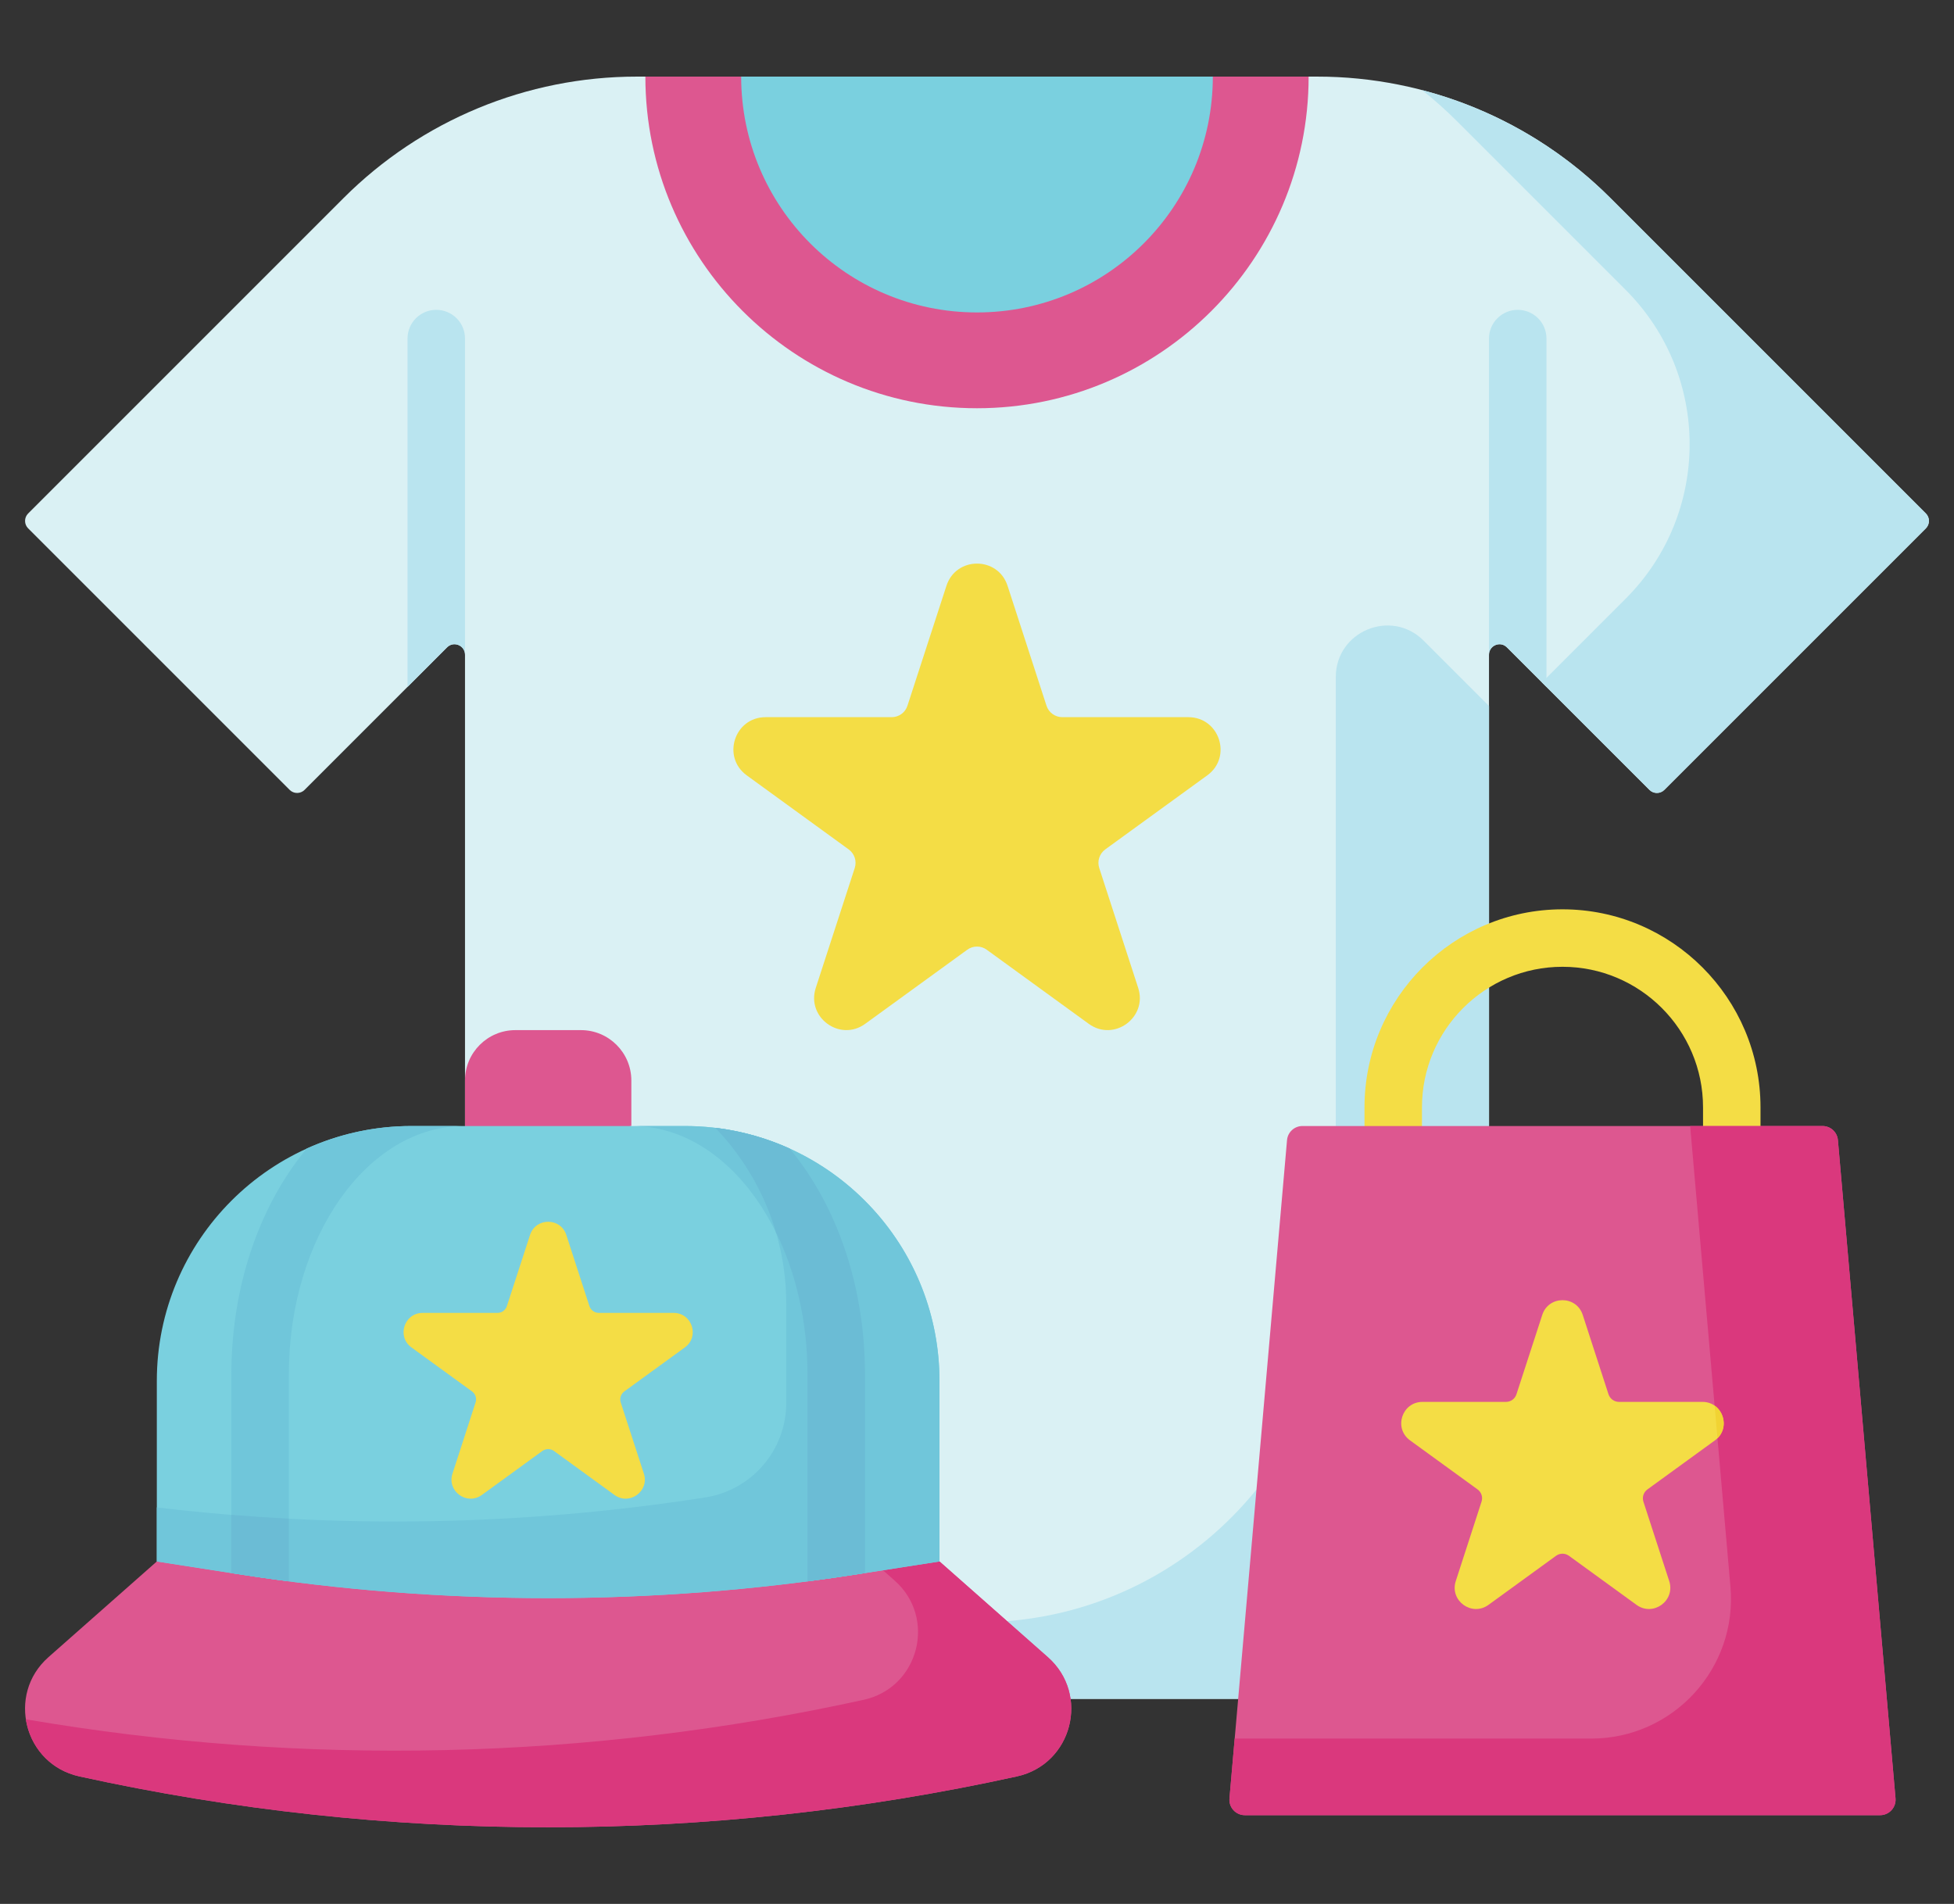 <svg width="39" height="38" viewBox="0 0 39 38" fill="none" xmlns="http://www.w3.org/2000/svg">
<rect x="0" y="0" width="39" height="38" fill="#333333" stroke="none"/>
<g clip-path="url(#clip0_808_11044)">
<path d="M29.719 22.473V13.068C29.719 12.882 29.945 12.788 30.076 12.92L32.922 15.766C33.004 15.847 33.136 15.847 33.218 15.766L38.439 10.545C38.52 10.463 38.52 10.331 38.439 10.249L32.143 3.953C30.591 2.401 28.486 1.529 26.292 1.529H12.708C10.514 1.529 8.409 2.401 6.857 3.953L0.561 10.249C0.48 10.331 0.48 10.463 0.561 10.545L5.782 15.766C5.864 15.847 5.996 15.847 6.078 15.766L8.923 12.92C9.055 12.788 9.281 12.882 9.281 13.068V22.473L21.368 33.907H24.713L29.719 22.473Z" fill="#DAF1F4"/>
<path d="M28.415 12.787C27.768 12.14 26.661 12.598 26.661 13.514V24.752L29.72 22.473V14.092L28.415 12.787Z" fill="#B9E4EF"/>
<path d="M38.439 10.249L32.143 3.953C31.095 2.904 29.794 2.166 28.383 1.798C28.628 1.992 28.862 2.201 29.085 2.424L32.447 5.786C34.149 7.488 34.149 10.247 32.447 11.949L30.776 13.62L32.922 15.765C33.004 15.847 33.136 15.847 33.218 15.765L38.439 10.545C38.52 10.463 38.52 10.33 38.439 10.249Z" fill="#B9E4EF"/>
<path d="M20.1 32.356L19.047 33.075C19.311 33.308 19.457 33.604 19.5 33.907H26.881L25.078 29.73C23.883 31.207 22.109 32.198 20.1 32.356Z" fill="#B9E4EF"/>
<path d="M12.601 22.473L9.281 23.036V21.566C9.281 21.01 9.731 20.56 10.287 20.56H11.595C12.15 20.56 12.601 21.01 12.601 21.566V22.473H12.601Z" fill="#DD5790"/>
<path d="M20.915 33.075L18.751 31.164L16.712 30.234C12.608 30.874 9.295 31.189 5.191 30.549L3.131 31.164L0.967 33.075C0.121 33.822 0.482 35.213 1.584 35.455C7.748 36.809 14.133 36.809 20.298 35.455C21.4 35.213 21.76 33.822 20.915 33.075Z" fill="#DD5790"/>
<path d="M20.914 33.075L18.751 31.164L17.878 30.765L17.623 31.34L17.856 31.546C18.702 32.293 18.341 33.684 17.239 33.926C11.736 35.135 6.057 35.264 0.516 34.315C0.597 34.843 0.979 35.322 1.584 35.455C7.748 36.809 14.133 36.809 20.297 35.455C21.4 35.213 21.76 33.822 20.914 33.075Z" fill="#DA387D"/>
<path d="M26.119 1.529H12.881C12.881 5.179 15.851 8.148 19.5 8.148C23.149 8.148 26.119 5.179 26.119 1.529Z" fill="#DD5790"/>
<path d="M24.207 1.529C24.207 4.129 22.1 6.236 19.5 6.236C16.9 6.236 14.793 4.129 14.793 1.529H24.207Z" fill="#7AD0DF"/>
<path d="M20.11 11.692L20.887 14.085C20.932 14.222 21.059 14.314 21.203 14.314H23.719C24.34 14.314 24.599 15.11 24.096 15.475L22.06 16.953C21.944 17.038 21.895 17.188 21.94 17.325L22.717 19.717C22.909 20.308 22.233 20.8 21.73 20.434L19.695 18.956C19.579 18.871 19.421 18.871 19.305 18.956L17.269 20.434C16.767 20.8 16.09 20.308 16.282 19.717L17.06 17.324C17.104 17.188 17.056 17.038 16.939 16.953L14.904 15.475C14.401 15.109 14.659 14.314 15.281 14.314H17.797C17.941 14.314 18.068 14.222 18.112 14.085L18.89 11.692C19.082 11.101 19.918 11.101 20.11 11.692Z" fill="#F4DD45"/>
<path d="M9.281 6.757C9.281 6.44 9.024 6.184 8.707 6.184C8.39 6.184 8.134 6.44 8.134 6.757V13.71L8.923 12.92C9.055 12.788 9.281 12.882 9.281 13.068V6.757Z" fill="#B9E4EF"/>
<path d="M30.866 6.757C30.866 6.44 30.609 6.184 30.293 6.184C29.976 6.184 29.719 6.44 29.719 6.757V13.068C29.719 12.882 29.945 12.788 30.076 12.92L30.866 13.71V6.757H30.866Z" fill="#B9E4EF"/>
<path d="M34.565 23.123C34.248 23.123 33.991 22.866 33.991 22.55V22.102C33.991 20.555 32.733 19.296 31.186 19.296C29.639 19.296 28.381 20.555 28.381 22.102V22.55C28.381 22.866 28.124 23.123 27.807 23.123C27.491 23.123 27.234 22.866 27.234 22.55V22.102C27.234 19.922 29.007 18.149 31.186 18.149C33.365 18.149 35.138 19.922 35.138 22.102V22.55C35.138 22.866 34.882 23.123 34.565 23.123Z" fill="#F4DD45"/>
<path d="M18.751 31.165L17.135 31.417C13.03 32.057 8.851 32.057 4.747 31.417L3.13 31.165V27.561C3.13 24.751 5.408 22.474 8.217 22.474H13.664C16.473 22.474 18.751 24.751 18.751 27.561V31.165Z" fill="#7AD0DF"/>
<path d="M14.277 22.51C15.154 23.424 15.693 24.664 15.693 26.031V28C15.693 28.941 15.007 29.742 14.076 29.887C10.452 30.453 6.769 30.519 3.13 30.086V31.165L4.747 31.416C8.851 32.056 13.03 32.056 17.135 31.416L18.751 31.165V27.56C18.751 24.958 16.797 22.812 14.277 22.51Z" fill="#70C6DA"/>
<path d="M11.303 24.648L11.764 26.068C11.791 26.149 11.867 26.204 11.952 26.204H13.445C13.814 26.204 13.968 26.677 13.669 26.893L12.461 27.771C12.392 27.821 12.363 27.91 12.389 27.991L12.851 29.412C12.965 29.763 12.563 30.054 12.265 29.838L11.057 28.96C10.988 28.91 10.894 28.91 10.825 28.96L9.617 29.838C9.318 30.054 8.917 29.763 9.031 29.412L9.492 27.991C9.519 27.91 9.49 27.821 9.421 27.771L8.212 26.893C7.914 26.677 8.067 26.204 8.436 26.204H9.93C10.015 26.204 10.091 26.149 10.117 26.068L10.579 24.648C10.693 24.297 11.189 24.297 11.303 24.648Z" fill="#F4DD45"/>
<path d="M15.96 23.18C16.801 24.322 17.264 25.832 17.264 27.43V31.397L17.135 31.417C16.796 31.47 16.457 31.518 16.117 31.562V27.43C16.117 24.698 14.549 22.474 12.621 22.474H13.664C14.412 22.474 15.121 22.635 15.761 22.924C15.829 23.007 15.895 23.092 15.96 23.18ZM8.218 22.474C7.47 22.474 6.761 22.635 6.121 22.924C6.053 23.007 5.987 23.092 5.922 23.18C5.081 24.322 4.618 25.832 4.618 27.43V31.397L4.747 31.417C5.086 31.47 5.425 31.518 5.765 31.562V27.43C5.765 24.698 7.333 22.474 9.261 22.474H8.218Z" fill="#70C6DA"/>
<path d="M15.76 22.924C15.299 22.715 14.8 22.573 14.277 22.51C14.834 23.09 15.254 23.802 15.487 24.594C15.884 25.398 16.117 26.376 16.117 27.43V31.562C16.457 31.518 16.796 31.469 17.135 31.416L17.264 31.396V27.43C17.264 25.831 16.801 24.322 15.96 23.179C15.895 23.091 15.829 23.006 15.76 22.924Z" fill="#6BBCD5"/>
<path d="M5.764 31.562V30.311C5.382 30.291 4.999 30.265 4.617 30.234V31.396L4.747 31.416C5.085 31.469 5.424 31.518 5.764 31.562Z" fill="#6BBCD5"/>
<path d="M37.525 36.229H24.846C24.665 36.229 24.523 36.074 24.539 35.894L25.688 22.755C25.702 22.596 25.836 22.474 25.995 22.474H36.376C36.536 22.474 36.669 22.596 36.683 22.755L37.833 35.894C37.848 36.074 37.706 36.229 37.525 36.229Z" fill="#DD5790"/>
<path d="M37.833 35.894L36.683 22.755C36.669 22.596 36.536 22.474 36.376 22.474H33.734L34.538 31.667C34.681 33.297 33.396 34.7 31.759 34.7H24.643L24.539 35.894C24.523 36.074 24.665 36.229 24.846 36.229H37.525C37.706 36.229 37.848 36.074 37.833 35.894Z" fill="#DA387D"/>
<path d="M31.59 26.244L32.104 27.828C32.134 27.918 32.218 27.98 32.313 27.98H33.979C34.39 27.98 34.561 28.506 34.229 28.748L32.881 29.727C32.804 29.783 32.772 29.882 32.801 29.972L33.316 31.556C33.443 31.948 32.995 32.273 32.663 32.031L31.315 31.052C31.238 30.996 31.134 30.996 31.057 31.052L29.709 32.031C29.376 32.273 28.929 31.948 29.056 31.556L29.57 29.972C29.6 29.882 29.568 29.783 29.491 29.727L28.143 28.748C27.81 28.506 27.981 27.98 28.393 27.98H30.058C30.154 27.98 30.238 27.918 30.267 27.828L30.782 26.244C30.909 25.852 31.463 25.852 31.59 26.244Z" fill="#F4DD45"/>
<path d="M34.279 28.706C34.477 28.513 34.426 28.197 34.222 28.055L34.279 28.706Z" fill="#F1D333"/>
</g>
<defs>
<clipPath id="clip0_808_11044">
<rect width="38" height="38" fill="white" transform="translate(0.5)"/>
</clipPath>
</defs>
</svg>
